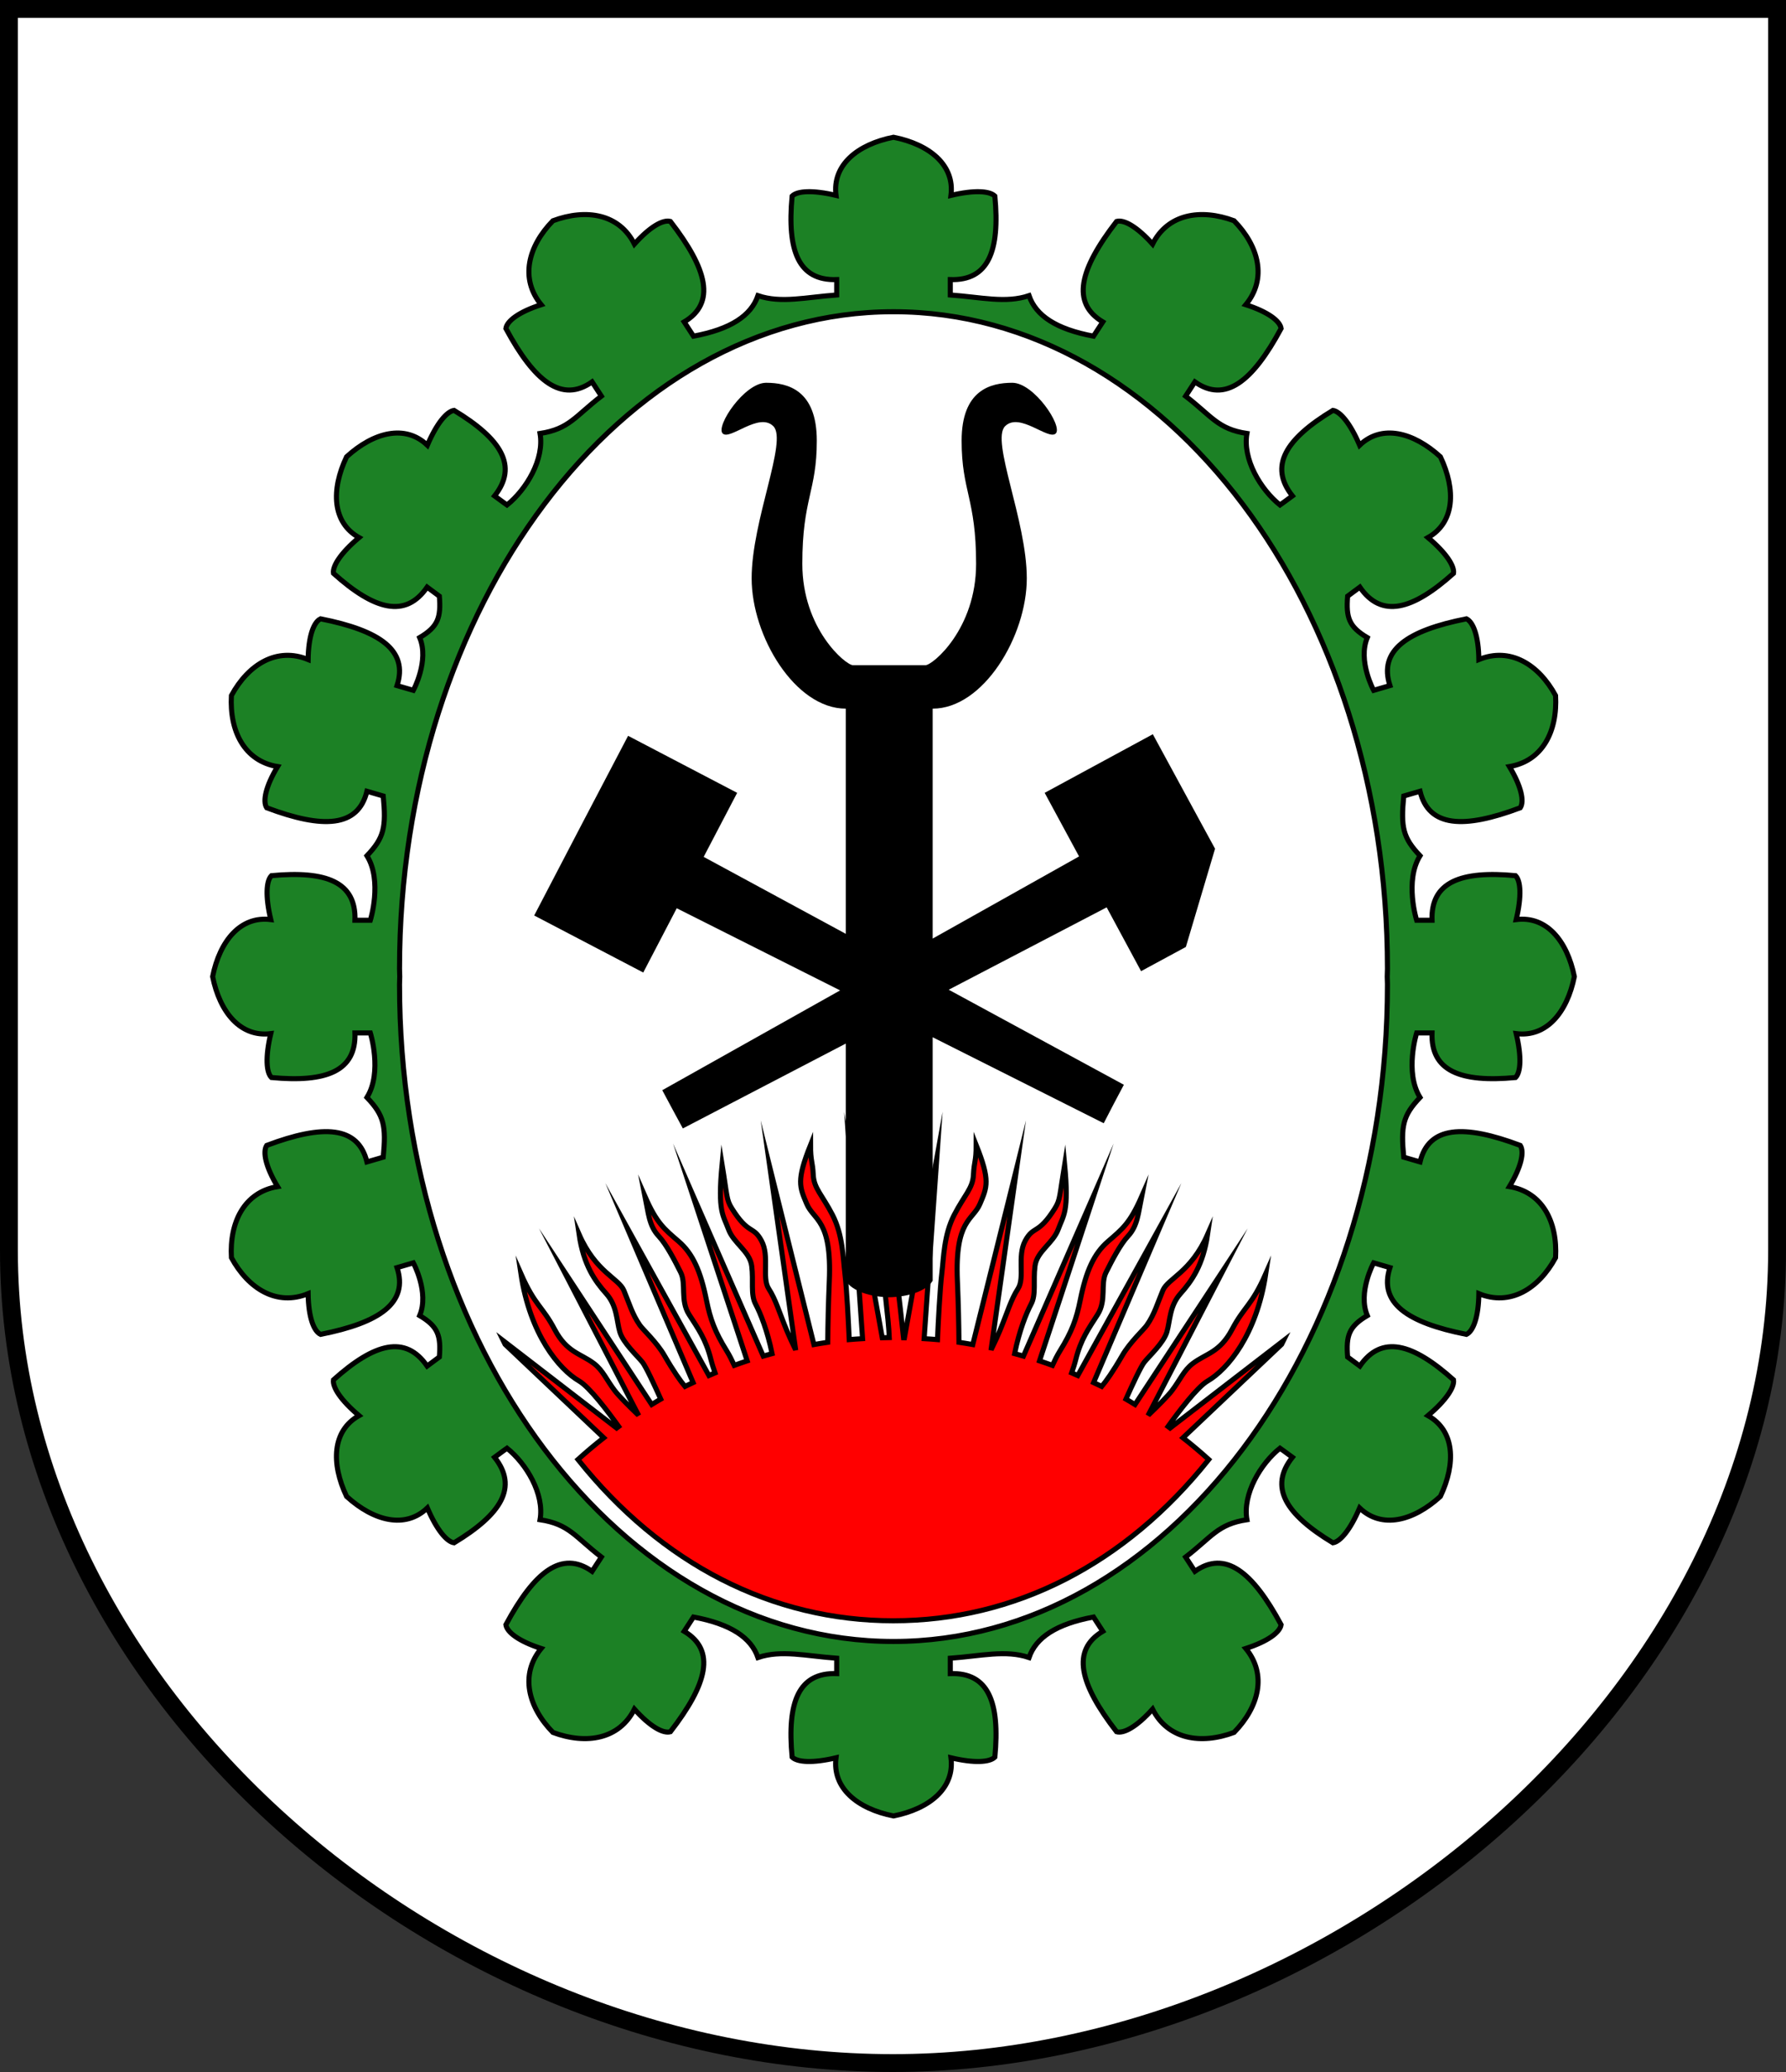 <?xml version="1.0" encoding="UTF-8" standalone="no"?>
<!-- Created with Inkscape (http://www.inkscape.org/) -->
<svg
   xmlns:dc="http://purl.org/dc/elements/1.1/"
   xmlns:cc="http://creativecommons.org/ns#"
   xmlns:rdf="http://www.w3.org/1999/02/22-rdf-syntax-ns#"
   xmlns:svg="http://www.w3.org/2000/svg"
   xmlns="http://www.w3.org/2000/svg"
   xmlns:sodipodi="http://sodipodi.sourceforge.net/DTD/sodipodi-0.dtd"
   xmlns:inkscape="http://www.inkscape.org/namespaces/inkscape"
   width="500"
   height="580"
   id="svg2"
   sodipodi:version="0.32"
   inkscape:version="0.46"
   sodipodi:docname="Morgenroethe_Rautenkranz_Wappen.svg"
   inkscape:output_extension="org.inkscape.output.svg.inkscape"
   version="1.0">
  <rect width="100%" height="100%" fill="#333333" stroke="none"/>
  <defs
     id="defs4">
    <inkscape:perspective
       sodipodi:type="inkscape:persp3d"
       inkscape:vp_x="0 : 526.18109 : 1"
       inkscape:vp_y="0 : 1000 : 0"
       inkscape:vp_z="744.09448 : 526.18109 : 1"
       inkscape:persp3d-origin="372.04724 : 350.78739 : 1"
       id="perspective10" />
    <inkscape:perspective
       id="perspective2503"
       inkscape:persp3d-origin="372.04724 : 350.78739 : 1"
       inkscape:vp_z="744.09448 : 526.18109 : 1"
       inkscape:vp_y="0 : 1000 : 0"
       inkscape:vp_x="0 : 526.18109 : 1"
       sodipodi:type="inkscape:persp3d" />
    <inkscape:perspective
       id="perspective3505"
       inkscape:persp3d-origin="372.04724 : 350.78739 : 1"
       inkscape:vp_z="744.09448 : 526.18109 : 1"
       inkscape:vp_y="0 : 1000 : 0"
       inkscape:vp_x="0 : 526.18109 : 1"
       sodipodi:type="inkscape:persp3d" />
    <inkscape:perspective
       id="perspective4335"
       inkscape:persp3d-origin="259.5 : 193.66667 : 1"
       inkscape:vp_z="519 : 290.5 : 1"
       inkscape:vp_y="0 : 1000 : 0"
       inkscape:vp_x="0 : 290.5 : 1"
       sodipodi:type="inkscape:persp3d" />
    <inkscape:perspective
       id="perspective3619"
       inkscape:persp3d-origin="250 : 193.75 : 1"
       inkscape:vp_z="500 : 290.625 : 1"
       inkscape:vp_y="0 : 1000 : 0"
       inkscape:vp_x="0 : 290.625 : 1"
       sodipodi:type="inkscape:persp3d" />
  </defs>
  <sodipodi:namedview
     id="base"
     pagecolor="#ffffff"
     bordercolor="#666666"
     borderopacity="1.0"
     inkscape:pageopacity="0.0"
     inkscape:pageshadow="2"
     inkscape:zoom="0.49497475"
     inkscape:cx="100.97983"
     inkscape:cy="242.9549"
     inkscape:document-units="px"
     inkscape:current-layer="layer1"
     showgrid="false"
     inkscape:snap-global="false"
     objecttolerance="17"
     gridtolerance="17"
     guidetolerance="9"
     inkscape:object-nodes="true"
     inkscape:object-paths="true"
     inkscape:window-width="1270"
     inkscape:window-height="778"
     inkscape:window-x="0"
     inkscape:window-y="0">
    <inkscape:grid
       type="xygrid"
       id="grid3282"
       visible="true"
       enabled="true" />
  </sodipodi:namedview>
  <g
     inkscape:label="Ebene 1"
     inkscape:groupmode="layer"
     id="layer1"
     transform="translate(-11.466,-478.576)">
    <path
       sodipodi:nodetypes="cscccccc"
       d="M 508.966,828.576 C 508.966,952.326 385.216,1056.076 261.466,1056.076 C 135.216,1056.076 13.966,952.326 13.966,828.576 L 13.966,481.076 L 508.966,481.076 L 508.966,828.576 L 508.966,828.576 L 508.966,828.576"
       style="fill:#ffffff;fill-opacity:1;fill-rule:nonzero;stroke:#000000;stroke-width:5;stroke-linecap:round;stroke-linejoin:miter;stroke-miterlimit:4;stroke-dasharray:none;stroke-opacity:1;display:inline"
       id="path11741" />
    <g
       id="g2481"
       transform="translate(0,-13.111)">
      <path
         id="path3513"
         d="M 261.603,530.104 C 251.522,532.095 244.427,537.878 245.513,546.385 C 238.961,544.828 234.671,545.127 233.224,546.575 C 231.776,561.959 235.024,570.312 245.703,569.95 C 245.703,572.665 245.703,574.257 245.703,574.257 C 237.068,574.879 230.178,576.652 223.658,574.447 C 221.741,580.028 216.069,583.837 205.604,585.787 C 205.604,585.787 204.634,584.3 203.007,581.796 C 211.891,576.496 209.541,567.094 199.143,553.669 C 197.1,553.098 193.455,555.112 189.071,560.004 C 184.852,551.586 175.641,549.997 166.266,553.479 C 159.277,560.634 156.99,569.709 162.971,576.981 C 156.721,579.002 153.396,581.533 153.089,583.633 C 161.137,598.585 168.775,604.55 177.225,598.583 C 178.852,601.087 179.822,602.574 179.822,602.574 C 172.483,608.21 170.823,611.788 162.655,613.026 C 163.918,620.22 158.809,628.72 153.406,633.044 C 153.406,633.044 152.104,632.126 149.922,630.51 C 156.569,622.144 151.807,614.558 138.583,606.564 C 136.557,606.866 133.757,610.128 131.108,616.32 C 124.918,610.384 116.093,612.635 108.493,619.551 C 104.092,628.837 104.495,637.975 111.977,642.166 C 106.826,646.504 104.517,650.149 104.819,652.174 C 116.319,662.495 124.979,664.835 131.044,656.039 C 133.226,657.654 134.465,658.572 134.465,658.572 C 134.928,664.508 134.155,667.087 128.954,670.165 C 131.679,676.663 127.18,684.925 127.18,684.925 C 127.18,684.925 125.491,684.413 122.619,683.595 C 125.834,673.762 117.867,668.195 101.208,664.907 C 99.292,665.819 97.814,669.741 97.724,676.31 C 89.012,672.736 81.029,677.596 76.249,686.382 C 75.682,696.367 79.885,704.721 89.172,706.273 C 85.788,711.904 84.983,716.018 86.131,717.802 C 102.023,723.786 111.745,723.228 114.194,713.178 C 117.066,713.996 118.755,714.508 118.755,714.508 C 119.604,723.256 119.003,726.179 114.194,731.232 C 118.588,738.294 115.144,749.286 115.144,749.286 C 115.144,749.286 113.552,749.286 110.837,749.286 C 111.199,738.607 102.846,735.358 87.462,736.806 C 86.014,738.254 85.715,742.544 87.272,749.096 C 78.799,748.014 73.004,755.041 70.991,765.059 C 73.004,775.077 78.799,782.104 87.272,781.023 C 85.715,787.575 86.014,791.864 87.462,793.312 C 102.846,794.76 111.199,791.511 110.837,780.833 C 113.552,780.833 115.144,780.833 115.144,780.833 C 115.144,780.833 118.588,791.824 114.194,798.887 C 119.003,803.939 119.604,806.862 118.755,815.61 C 118.755,815.61 117.066,816.123 114.194,816.94 C 111.745,806.89 102.023,806.333 86.131,812.316 C 84.983,814.1 85.788,818.215 89.172,823.845 C 79.885,825.398 75.682,833.751 76.249,843.736 C 81.029,852.522 89.012,857.383 97.724,853.809 C 97.814,860.377 99.292,864.299 101.208,865.211 C 117.867,861.923 125.834,856.356 122.619,846.524 C 125.491,845.706 127.18,845.193 127.18,845.193 C 127.18,845.193 131.679,853.455 128.954,859.953 C 134.155,863.031 134.928,865.611 134.465,871.546 C 134.465,871.546 133.226,872.464 131.044,874.08 C 124.979,865.283 116.319,867.624 104.819,877.944 C 104.517,879.969 106.826,883.614 111.977,887.953 C 104.495,892.143 104.092,901.282 108.493,910.568 C 116.093,917.484 124.918,919.734 131.108,913.798 C 133.757,919.99 136.557,923.252 138.583,923.554 C 151.807,915.561 156.569,907.974 149.922,899.609 C 152.104,897.993 153.406,897.075 153.406,897.075 C 158.809,901.399 163.918,909.898 162.655,917.093 C 170.823,918.33 172.483,921.908 179.822,927.545 C 179.822,927.545 178.852,929.032 177.225,931.536 C 168.775,925.568 161.137,931.533 153.089,946.486 C 153.396,948.585 156.721,951.116 162.971,953.137 C 156.99,960.41 159.277,969.484 166.266,976.639 C 175.641,980.121 184.852,978.532 189.071,970.114 C 193.455,975.006 197.1,977.02 199.143,976.449 C 209.541,963.024 211.891,953.622 203.007,948.323 C 204.634,945.819 205.604,944.332 205.604,944.332 C 216.069,946.281 221.741,950.09 223.658,955.671 C 230.178,953.466 237.068,955.24 245.703,955.861 C 245.703,955.861 245.703,957.454 245.703,960.169 C 235.024,959.807 231.776,968.159 233.224,983.544 C 234.671,984.992 238.961,985.29 245.513,983.734 C 244.427,992.24 251.522,998.023 261.603,1000.014 C 271.684,998.023 278.779,992.24 277.693,983.734 C 284.245,985.29 288.535,984.992 289.983,983.544 C 291.431,968.159 288.182,959.807 277.503,960.169 C 277.503,957.454 277.503,955.861 277.503,955.861 C 286.138,955.24 293.028,953.466 299.548,955.671 C 301.465,950.09 307.137,946.281 317.602,944.332 C 317.602,944.332 318.572,945.819 320.199,948.323 C 311.315,953.622 313.666,963.024 324.063,976.449 C 326.107,977.02 329.751,975.006 334.136,970.114 C 338.354,978.532 347.565,980.121 356.941,976.639 C 363.929,969.484 366.216,960.41 360.235,953.137 C 366.485,951.116 369.81,948.585 370.117,946.486 C 362.069,931.533 354.431,925.568 345.982,931.536 C 344.354,929.032 343.384,927.545 343.384,927.545 C 350.723,921.908 352.383,918.33 360.551,917.093 C 359.288,909.898 364.397,901.399 369.8,897.075 C 369.8,897.075 371.103,897.993 373.284,899.609 C 366.638,907.974 371.399,915.561 384.623,923.554 C 386.649,923.252 389.449,919.99 392.098,913.798 C 398.288,919.734 407.113,917.484 414.713,910.568 C 419.114,901.282 418.711,892.143 411.229,887.953 C 416.38,883.614 418.689,879.969 418.387,877.944 C 406.887,867.624 398.227,865.283 392.162,874.08 C 389.98,872.464 388.741,871.546 388.741,871.546 C 388.278,865.611 389.051,863.031 394.252,859.953 C 391.527,853.455 396.026,845.193 396.026,845.193 C 396.026,845.193 397.715,845.706 400.587,846.524 C 397.372,856.356 405.339,861.923 421.998,865.211 C 423.914,864.299 425.392,860.377 425.482,853.809 C 434.194,857.383 442.178,852.522 446.957,843.736 C 447.524,833.751 443.322,825.398 434.034,823.845 C 437.418,818.215 438.223,814.1 437.075,812.316 C 421.183,806.333 411.461,806.89 409.012,816.94 C 406.14,816.123 404.451,815.61 404.451,815.61 C 403.602,806.862 404.204,803.939 409.012,798.887 C 404.618,791.824 408.062,780.833 408.062,780.833 C 408.062,780.833 409.655,780.833 412.369,780.833 C 412.007,791.511 420.36,794.76 435.745,793.312 C 437.193,791.864 437.491,787.575 435.935,781.023 C 444.408,782.104 450.202,775.077 452.215,765.059 C 450.202,755.041 444.408,748.014 435.935,749.096 C 437.491,742.544 437.193,738.254 435.745,736.806 C 420.36,735.358 412.007,738.607 412.369,749.286 C 409.655,749.286 408.062,749.286 408.062,749.286 C 408.062,749.286 404.618,738.294 409.012,731.232 C 404.204,726.179 403.602,723.256 404.451,714.508 C 404.451,714.508 406.14,713.996 409.012,713.178 C 411.461,723.228 421.183,723.786 437.075,717.802 C 438.223,716.018 437.418,711.904 434.034,706.273 C 443.322,704.721 447.524,696.367 446.957,686.382 C 442.178,677.596 434.194,672.736 425.482,676.31 C 425.392,669.741 423.914,665.819 421.998,664.907 C 405.339,668.195 397.372,673.762 400.587,683.595 C 397.715,684.413 396.026,684.925 396.026,684.925 C 396.026,684.925 391.527,676.663 394.252,670.165 C 389.051,667.087 388.278,664.508 388.741,658.572 C 388.741,658.572 389.98,657.654 392.162,656.039 C 398.227,664.835 406.887,662.495 418.387,652.174 C 418.689,650.149 416.38,646.504 411.229,642.166 C 418.711,637.975 419.114,628.837 414.713,619.551 C 407.113,612.635 398.288,610.384 392.098,616.32 C 389.449,610.128 386.649,606.866 384.623,606.564 C 371.399,614.558 366.638,622.144 373.284,630.51 C 371.103,632.126 369.8,633.044 369.8,633.044 C 364.397,628.72 359.288,620.22 360.551,613.026 C 352.383,611.788 350.723,608.21 343.384,602.574 C 343.384,602.574 344.354,601.087 345.982,598.583 C 354.431,604.55 362.069,598.585 370.117,583.633 C 369.81,581.533 366.485,579.002 360.235,576.981 C 366.216,569.709 363.929,560.634 356.941,553.479 C 347.565,549.997 338.354,551.586 334.136,560.004 C 329.751,555.112 326.107,553.098 324.063,553.669 C 313.666,567.094 311.315,576.496 320.199,581.796 C 318.572,584.3 317.602,585.787 317.602,585.787 C 307.137,583.837 301.465,580.028 299.548,574.447 C 293.028,576.652 286.138,574.879 277.503,574.257 C 277.503,574.257 277.503,572.665 277.503,569.95 C 288.182,570.312 291.431,561.959 289.983,546.575 C 288.535,545.127 284.245,544.828 277.693,546.385 C 278.779,537.878 271.684,532.095 261.603,530.104 z M 261.603,578.945 C 337.939,578.945 399.89,661.329 399.89,762.842 C 399.89,763.582 399.833,764.321 399.827,765.059 C 399.833,765.797 399.89,766.536 399.89,767.276 C 399.89,868.789 337.939,951.173 261.603,951.173 C 185.267,951.173 123.316,868.789 123.316,767.276 C 123.316,766.536 123.373,765.797 123.379,765.059 C 123.373,764.321 123.316,763.582 123.316,762.842 C 123.316,661.329 185.267,578.945 261.603,578.945 z"
         style="fill:#1c8125;fill-opacity:1;fill-rule:evenodd;stroke:#000000;stroke-width:1.419;stroke-linecap:butt;stroke-linejoin:miter;stroke-miterlimit:90;stroke-dasharray:none;stroke-opacity:1" />
      <g
         transform="matrix(2.027,0,0,2.027,-447.886,-303.989)"
         style="opacity:1;fill:#ff0000;fill-opacity:1;stroke:#000000;stroke-width:0.7;stroke-miterlimit:90;stroke-dasharray:none;stroke-opacity:1"
         id="g3376">
        <path
           sodipodi:nodetypes="cscccccssscsscccccsssscssscccccssscsssscccccssscssscccccssscsccccccsccccccscssscccccssscssscccccsssscssscccccssscsssscccccsscssscccccssc"
           id="use3354"
           d="M 350.125,550.188 C 350.125,555.187 348.228,563.161 348.406,566.375 C 348.566,569.247 349.332,574.45 349.438,577.25 C 349.113,577.253 348.792,577.274 348.469,577.281 L 344,552.5 L 345.75,577.406 C 345.136,577.446 344.516,577.474 343.906,577.531 C 343.802,575.162 343.563,570.525 343.312,568.438 C 343.045,566.205 343.022,563.08 341.594,560.312 C 340.165,557.545 339.027,556.656 338.938,554.781 C 338.848,552.906 338.562,552.978 338.562,550.656 C 336.598,555.567 337.049,556.46 338.031,558.781 C 339.013,561.103 341.513,560.924 341.156,569.406 C 341.021,572.614 340.958,575.443 340.938,577.906 C 340.298,577.996 339.664,578.11 339.031,578.219 L 332.969,553.875 L 336.469,578.688 C 336.439,578.694 336.405,578.681 336.375,578.688 C 335.983,577.883 335.601,577.054 335.281,576.281 C 334.21,573.692 333.763,572.018 332.781,570.5 C 331.799,568.982 332.942,566.018 331.781,563.875 C 330.621,561.732 330.016,563.127 327.688,559.406 C 326.929,558.194 327.058,557.719 326.344,553.344 C 325.719,559.951 326.504,560.317 327.219,562.281 C 327.933,564.246 330.17,565.321 330.438,567.375 C 330.705,569.429 330.254,571.286 330.969,572.625 C 331.636,573.876 332.614,576.317 333.25,579.469 C 332.839,579.579 332.439,579.695 332.031,579.812 L 322.219,557.375 L 329.812,580.469 C 329.214,580.665 328.622,580.88 328.031,581.094 C 327.719,580.419 327.376,579.719 326.969,579.062 C 325.362,576.473 324.712,574.717 324.188,572.094 C 323.384,568.076 322.308,565.665 320.344,563.969 C 318.379,562.272 317.326,561.473 315.719,557.812 C 316.165,560.045 316.254,561.821 317.594,563.25 C 318.662,564.389 319.821,566.643 320.625,568.25 C 321.429,569.857 320.531,572.098 321.781,574.062 C 323.031,576.027 324.098,577.455 324.812,580.312 C 324.969,580.937 325.173,581.551 325.375,582.125 C 325.092,582.242 324.812,582.38 324.531,582.5 L 313.219,562.062 L 322.344,583.469 C 321.968,583.646 321.59,583.815 321.219,584 C 320.605,583.266 319.68,581.981 318.375,579.719 C 317.334,577.915 315.417,576.153 315,575.562 C 313.929,574.045 313.496,572.446 312.781,570.75 C 312.067,569.054 308.915,568.268 306.594,563 C 307.219,567.286 308.826,569.491 310.344,571.188 C 311.862,572.884 311.772,574.951 312.219,576.469 C 312.665,577.987 314.629,579.763 315.344,580.656 C 315.823,581.256 317.003,583.807 317.875,585.75 C 317.45,585.993 317.044,586.248 316.625,586.5 L 304.469,568 L 314.688,587.75 C 314.661,587.767 314.62,587.764 314.594,587.781 C 313.402,586.631 312.097,585.333 311.531,584.594 C 310.371,583.076 309.909,581.801 308.656,580.844 C 306.819,579.441 304.915,579.339 303.219,576.125 C 301.522,572.911 300.527,572.902 298.562,568.438 C 299.812,576.83 303.826,581.643 306.594,583.25 C 308.052,584.097 310.598,587.496 312.062,589.531 C 311.967,589.6 311.877,589.68 311.781,589.75 L 296.125,577.688 C 296.207,577.856 296.292,578.02 296.375,578.188 L 310,591.094 C 308.777,592.051 307.59,593.058 306.438,594.094 C 317.97,608.541 333.235,616.362 350,616.362 C 366.765,616.362 382.03,608.541 393.562,594.094 C 392.41,593.058 391.223,592.051 390,591.094 L 403.625,578.188 C 403.708,578.02 403.793,577.856 403.875,577.688 L 388.219,589.75 C 388.123,589.68 388.033,589.6 387.938,589.531 C 389.402,587.496 391.948,584.097 393.406,583.25 C 396.174,581.643 400.188,576.83 401.438,568.438 C 399.473,572.902 398.478,572.911 396.781,576.125 C 395.085,579.339 393.181,579.441 391.344,580.844 C 390.091,581.801 389.629,583.076 388.469,584.594 C 387.903,585.333 386.598,586.631 385.406,587.781 C 385.38,587.764 385.339,587.767 385.312,587.75 L 395.531,568 L 383.375,586.5 C 382.956,586.248 382.55,585.993 382.125,585.75 C 382.997,583.807 384.177,581.256 384.656,580.656 C 385.371,579.763 387.335,577.987 387.781,576.469 C 388.228,574.951 388.138,572.884 389.656,571.188 C 391.174,569.491 392.781,567.286 393.406,563 C 391.085,568.268 387.933,569.054 387.219,570.75 C 386.504,572.446 386.071,574.045 385,575.562 C 384.583,576.153 382.666,577.915 381.625,579.719 C 380.32,581.981 379.395,583.266 378.781,584 C 378.41,583.815 378.032,583.646 377.656,583.469 L 386.781,562.062 L 375.469,582.5 C 375.188,582.38 374.908,582.242 374.625,582.125 C 374.827,581.551 375.031,580.937 375.188,580.312 C 375.902,577.455 376.969,576.027 378.219,574.062 C 379.469,572.098 378.571,569.857 379.375,568.25 C 380.179,566.643 381.338,564.389 382.406,563.25 C 383.746,561.821 383.835,560.045 384.281,557.812 C 382.674,561.473 381.621,562.272 379.656,563.969 C 377.692,565.665 376.616,568.076 375.812,572.094 C 375.288,574.717 374.638,576.473 373.031,579.062 C 372.624,579.719 372.281,580.419 371.969,581.094 C 371.378,580.88 370.786,580.665 370.188,580.469 L 377.781,557.375 L 367.969,579.812 C 367.561,579.695 367.161,579.579 366.75,579.469 C 367.386,576.317 368.364,573.876 369.031,572.625 C 369.746,571.286 369.295,569.429 369.562,567.375 C 369.83,565.321 372.067,564.246 372.781,562.281 C 373.496,560.317 374.281,559.951 373.656,553.344 C 372.942,557.719 373.071,558.194 372.312,559.406 C 369.984,563.127 369.379,561.732 368.219,563.875 C 367.058,566.018 368.201,568.982 367.219,570.5 C 366.237,572.018 365.79,573.692 364.719,576.281 C 364.399,577.054 364.017,577.883 363.625,578.688 C 363.595,578.681 363.561,578.694 363.531,578.688 L 367.031,553.875 L 360.969,578.219 C 360.336,578.11 359.702,577.996 359.062,577.906 C 359.042,575.443 358.979,572.614 358.844,569.406 C 358.487,560.924 360.987,561.103 361.969,558.781 C 362.951,556.46 363.402,555.567 361.438,550.656 C 361.438,552.978 361.152,552.906 361.062,554.781 C 360.973,556.656 359.835,557.545 358.406,560.312 C 356.978,563.08 356.955,566.205 356.688,568.438 C 356.437,570.525 356.198,575.162 356.094,577.531 C 355.484,577.474 354.864,577.446 354.25,577.406 L 356,552.5 L 351.531,577.281 C 351.49,577.28 351.448,577.282 351.406,577.281 C 351.136,574.763 350.805,571.738 350.531,569.688 C 349.996,565.67 350.08,561.196 350.438,558.875 C 350.795,556.554 350.482,551.33 350.125,550.188 z"
           style="opacity:1;fill:#ff0000;fill-opacity:1;fill-rule:evenodd;stroke:#000000;stroke-width:0.7;stroke-linecap:butt;stroke-linejoin:miter;stroke-miterlimit:90;stroke-dasharray:none;stroke-opacity:1" />
      </g>
      <path
         id="path4205"
         d="M 225.946,598.836 C 219.864,598.836 211.756,610.999 213.783,613.026 C 215.81,615.053 223.919,606.944 227.973,610.999 C 232.027,615.053 221.891,637.351 221.891,653.568 C 221.891,669.785 234.054,690.056 248.244,690.056 C 248.258,691.153 248.245,723.119 248.244,753.086 L 208.462,731.548 L 217.837,713.621 L 187.304,697.658 L 174.128,722.807 L 161.015,747.955 L 191.548,763.919 L 200.923,745.928 L 246.66,768.923 L 196.869,796.86 L 199.72,802.181 L 202.634,807.565 L 248.244,783.81 C 248.239,815.672 248.244,850.198 248.244,850.198 C 250.08,853.195 255.276,854.717 260.407,854.822 C 265.537,854.717 270.733,853.195 272.569,850.198 C 272.569,850.198 272.574,814.998 272.569,782.036 L 320.46,806.108 L 323.247,800.724 L 326.098,795.339 L 277.067,768.733 L 321.283,745.675 L 330.912,763.539 L 343.455,756.761 L 351.627,729.268 L 347.762,722.173 L 334.206,697.214 L 303.926,713.621 L 313.555,731.422 L 272.569,754.417 C 272.567,723.613 272.555,691.176 272.569,690.056 C 286.759,690.056 298.922,669.785 298.922,653.568 C 298.922,637.351 288.786,615.053 292.84,610.999 C 296.895,606.944 305.003,615.053 307.03,613.026 C 309.057,610.999 300.949,598.836 294.867,598.836 C 288.786,598.836 280.678,600.863 280.678,615.053 C 280.678,629.243 284.732,631.27 284.732,649.514 C 284.732,667.758 272.569,677.893 270.542,677.893 C 268.515,677.893 260.407,677.893 260.407,677.893 C 260.407,677.893 252.298,677.893 250.271,677.893 C 248.244,677.893 236.081,667.758 236.081,649.514 C 236.081,631.27 240.135,629.243 240.135,615.053 C 240.135,600.863 232.027,598.836 225.946,598.836 z"
         style="fill:#000000;fill-opacity:1;fill-rule:evenodd;stroke:none;stroke-width:1px;stroke-linecap:butt;stroke-linejoin:miter;stroke-opacity:1" />
    </g>
  </g>
</svg>
